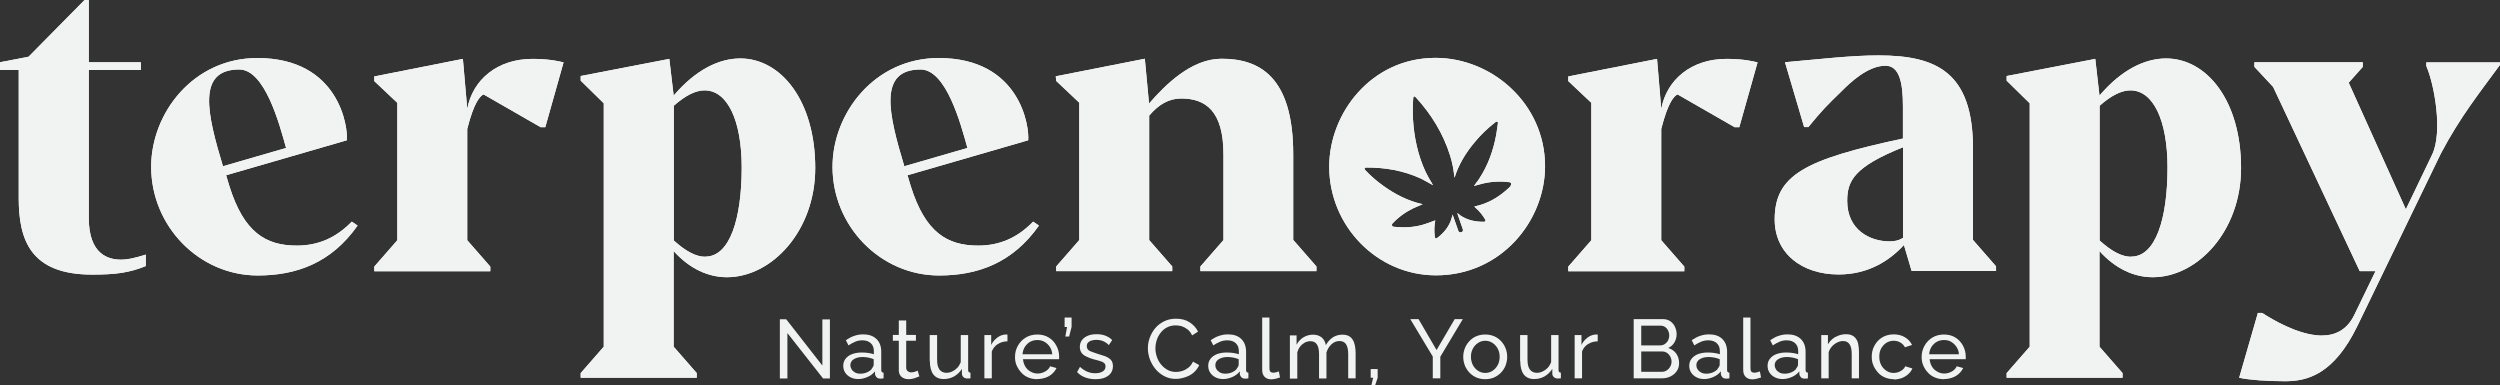 <svg xmlns="http://www.w3.org/2000/svg" id="Layer_2" data-name="Layer 2" viewBox="0 0 172.34 26.55"><rect x="0" y="0" width="172.34" height="26.55" fill="#333333" stroke="none"/><defs><style>      .cls-1 {        fill: #f1f2f2;        stroke-width: 0px;      }    </style></defs><g id="Layer_1-2" data-name="Layer 1"><g><g><path class="cls-1" d="m8.35,17.9c-.91,0-2.23-.38-2.23-2.88V4.82h3.59v-.53h-3.59V0h-.29L1.97,3.91l-1.97.38v.53h1.29v8.82c0,2.88.79,5.29,5.06,5.29,1.59,0,2.56-.12,3.7-.59v-.79c-.82.26-1.29.35-1.7.35Z"></path><path class="cls-1" d="m24.25,15.28c-1.09,1.12-2.32,1.65-3.79,1.65-2.14,0-3.64-.91-4.64-4.08-.09-.26-.15-.53-.23-.77l8.32-2.41c.09-.91-.53-5.67-6.17-5.67-4.41,0-7.32,3.79-7.32,7.5,0,4.08,3.29,7.49,7.35,7.49,2.64,0,5.06-.85,6.88-3.44l-.38-.26Zm-7.76-10.49c1.76,0,2.76,3.71,3.23,5.41l-4.35,1.26c-1.09-3.61-1.82-6.67,1.12-6.67Z"></path><path class="cls-1" d="m36.71,4.06c-2.44,0-4.12,1.44-4.5,3.44l-.3-3.44-6.11,1.21v.32l1.59,1.5v9.47l-1.59,1.82v.32h8v-.32l-1.59-1.82v-7.67c.47-1.85.88-2.26,1.12-2.38l.06.03,3.88,2.23h.32l1.26-4.47c-.85-.21-1.62-.24-2.15-.24Z"></path><path class="cls-1" d="m51.03,4.03c-1.47,0-3.09.79-4.59,2.56l-.3-2.53-6.11,1.18v.32l1.59,1.56v16.78l-1.59,1.82v.32h8v-.32l-1.59-1.82v-6.59c1.12,1.24,2.41,1.8,3.67,1.8,3.09,0,6.09-3.18,6.09-7.53,0-4.62-2.35-7.55-5.17-7.55Zm-2.41,13.67c-.62,0-1.32-.35-2.17-1.12V7.29c.79-.7,1.5-1.06,2.12-1.06,1.59,0,2.56,2.09,2.56,5.32,0,3.53-.82,6.14-2.5,6.14Z"></path><path class="cls-1" d="m71.22,15.28c-1.09,1.12-2.32,1.65-3.79,1.65-2.14,0-3.64-.91-4.64-4.08-.09-.26-.15-.53-.23-.77l8.32-2.41c.09-.91-.53-5.67-6.17-5.67-4.41,0-7.32,3.79-7.32,7.5,0,4.08,3.29,7.49,7.35,7.49,2.64,0,5.06-.85,6.88-3.44l-.38-.26Zm-7.76-10.49c1.76,0,2.76,3.71,3.23,5.41l-4.35,1.26c-1.09-3.61-1.82-6.67,1.12-6.67Z"></path><path class="cls-1" d="m89.15,16.55v-5.91c0-5.41-2.38-6.59-4.94-6.59-2.09,0-3.88,1.8-5,3.09l-.29-3.09-6.14,1.21.03.32,1.59,1.5v9.47l-1.59,1.82v.32h8v-.32l-1.59-1.82V7.97c.67-.79,1.38-1.18,2.21-1.18,1.67,0,2.91.85,2.91,3.85v5.91l-1.59,1.82v.32h8v-.32l-1.59-1.82Z"></path><path class="cls-1" d="m98.95,3.99c-4.41,0-7.32,3.8-7.32,7.5,0,4.08,3.29,7.49,7.36,7.49,4.5,0,7.52-3.76,7.52-7.52,0-4.32-3.67-7.47-7.55-7.47Zm5.19,8.84c-.62.61-1.32,1.08-2.16,1.32-.11.03-.23.06-.35.09.06.05.11.1.16.15.23.21.42.45.58.72.07.12.04.18-.1.18-.58,0-1.12-.11-1.6-.44-.07-.05-.13-.1-.21-.17.01.05.02.08.03.11.11.32.22.63.33.95.01.03.02.07.03.1.01.08-.03.15-.11.17-.08.03-.15,0-.19-.06-.02-.03-.03-.06-.04-.1-.11-.32-.22-.64-.34-.96-.01-.03-.02-.06-.03-.1-.05.16-.08.32-.14.46-.19.47-.51.84-.92,1.15-.09.07-.16.04-.17-.09-.05-.35-.04-.69.02-1.04,0-.03.01-.06.01-.08-.27.1-.53.21-.81.29-.67.2-1.37.23-2.07.15-.04,0-.09-.05-.1-.08-.01-.04,0-.11.03-.14.42-.45.91-.8,1.47-1.07.2-.09.4-.17.61-.26,0,0-.02-.01-.03-.01-.98-.22-1.86-.67-2.68-1.26-.45-.32-.87-.68-1.25-1.09-.03-.03-.05-.09-.04-.12,0-.03.07-.05.11-.05,1.31-.01,2.57.21,3.77.76.26.13.51.28.77.42.02.01.04.02.07.04-.11-.19-.22-.37-.32-.55-.3-.53-.51-1.1-.68-1.68-.34-1.22-.46-2.47-.37-3.74,0-.05.02-.09.03-.14.02,0,.04-.01.06-.02.03.03.07.05.1.08,1.07,1.17,1.88,2.49,2.36,4.02.14.46.24.93.28,1.41,0,.03,0,.05.01.09.01-.03.02-.04.03-.05.28-.87.75-1.64,1.33-2.34.43-.53.92-1,1.46-1.42.03-.02.06-.04.09-.05.07-.01.1.04.09.12-.04.27-.07.55-.12.81-.2,1.07-.56,2.08-1.16,3-.06.09-.11.17-.18.25-.06.08-.12.16-.19.26.15-.04.27-.08.4-.11.67-.19,1.35-.24,2.04-.15.05,0,.12.05.13.09.01.04-.01.11-.05.15Z"></path><path class="cls-1" d="m119.02,4.06c-2.44,0-4.12,1.44-4.5,3.44l-.29-3.44-6.12,1.21v.32l1.59,1.5v9.47l-1.59,1.82v.32h8v-.32l-1.59-1.82v-7.67c.47-1.85.88-2.26,1.12-2.38l.06.03,3.88,2.23h.32l1.26-4.47c-.85-.21-1.61-.24-2.14-.24Z"></path><path class="cls-1" d="m136.01,16.55v-6.32c0-5.26-2.53-6.41-6.52-6.41-1.88,0-4.06.26-6.44.47l1.32,4.47h.29c.97-1.18,1.26-1.47,2.29-2.47.56-.56,1.79-1.76,3.03-1.76.97,0,1.2,1.21,1.2,2.79v2.23c-6.73,1.44-8.84,2.5-8.84,5.58,0,2.32,1.85,3.79,4.41,3.79,2,0,3.47-.91,4.5-2.03l.53,1.79h5.82v-.32l-1.59-1.82Zm-4.82-.15c-.29.18-.58.24-.94.24-1.32,0-2.91-.77-2.91-2.79,0-1.38.47-2.35,3.85-3.7v6.26Z"></path><path class="cls-1" d="m149.32,4.03c-1.47,0-3.09.79-4.59,2.56l-.29-2.53-6.11,1.18v.32l1.59,1.56v16.78l-1.59,1.82v.32h7.99v-.32l-1.59-1.82v-6.59c1.12,1.24,2.41,1.8,3.67,1.8,3.09,0,6.09-3.18,6.09-7.53,0-4.62-2.35-7.55-5.17-7.55Zm-2.41,13.67c-.62,0-1.32-.35-2.17-1.12V7.29c.79-.7,1.5-1.06,2.12-1.06,1.59,0,2.56,2.09,2.56,5.32,0,3.53-.82,6.14-2.5,6.14Z"></path><path class="cls-1" d="m167.26,4.29v.26c.56,1.29,1.14,4.53.41,6.09l-1.82,3.79-3.94-8.73.97-1.09v-.32h-7.47v.32l1.29,1.38,5.97,12.7h1.09l-1.47,3.03c-.5,1.03-1.32,1.41-2.23,1.41h-.12c-1.56-.06-3.32-1.12-4-1.56h-.29l-1.29,4.47c.68.15,1.91.24,3.17.24,1.53,0,3.35-.47,4.97-3.79l5.76-11.9c1.35-2.56,2.7-4.23,4.08-6.12v-.17h-5.08Z"></path></g><g><path class="cls-1" d="m54.28,22.96v3.13h-.52v-4.08h.44l2.49,3.19v-3.18h.52v4.07h-.47l-2.46-3.13Z"></path><path class="cls-1" d="m58.13,25.22c0-.19.05-.35.16-.49.11-.14.26-.25.45-.32s.41-.11.67-.11c.13,0,.28.01.43.03.15.02.28.05.4.09v-.22c0-.23-.07-.41-.21-.54-.14-.13-.33-.2-.59-.2-.16,0-.32.03-.47.09-.15.06-.31.15-.48.26l-.18-.36c.2-.13.39-.24.59-.3.2-.07.4-.1.61-.1.38,0,.68.1.91.32.22.21.33.51.33.88v1.26c0,.06.01.1.04.13.02.03.07.05.12.05v.39s-.09.01-.13.02c-.04,0-.07,0-.09,0-.12,0-.21-.03-.27-.1-.06-.07-.09-.13-.1-.21v-.19c-.14.17-.31.3-.52.39s-.42.14-.63.14-.38-.04-.54-.12c-.16-.08-.28-.19-.37-.33-.09-.14-.13-.29-.13-.47Zm1.95.21c.05-.05.08-.11.11-.16s.04-.1.04-.14v-.37c-.12-.05-.24-.08-.37-.11-.13-.02-.26-.04-.38-.04-.26,0-.46.05-.62.15-.16.1-.24.24-.24.41,0,.1.03.19.08.28s.13.16.23.22c.1.06.23.09.38.09.16,0,.31-.03.45-.09.14-.06.26-.14.34-.24Z"></path><path class="cls-1" d="m63.36,25.95s-.1.04-.17.07c-.07.03-.16.06-.25.08s-.2.04-.3.04c-.12,0-.24-.02-.34-.07-.1-.04-.19-.11-.25-.21-.06-.09-.09-.21-.09-.35v-2.02h-.41v-.4h.41v-1h.51v1h.67v.4h-.67v1.86c0,.11.04.19.11.24.07.05.14.08.23.08.1,0,.19-.02.28-.05.08-.04.14-.06.17-.07l.12.4Z"></path><path class="cls-1" d="m64.09,24.89v-1.79h.51v1.69c0,.3.05.53.16.68.11.15.27.23.48.23.14,0,.27-.03.4-.09.13-.06.24-.14.35-.25.1-.11.18-.24.24-.39v-1.87h.51v2.41c0,.06.01.1.04.13.02.03.07.05.12.05v.39c-.06,0-.1.01-.13.01-.03,0-.06,0-.1,0-.1,0-.18-.03-.25-.09s-.1-.13-.11-.22v-.35c-.14.22-.32.39-.54.52-.22.12-.46.18-.72.18-.31,0-.55-.11-.71-.32-.16-.21-.24-.52-.24-.93Z"></path><path class="cls-1" d="m69.45,23.53c-.25,0-.48.07-.67.19s-.33.3-.41.51v1.85h-.51v-2.98h.47v.68c.1-.21.24-.37.41-.5.17-.13.35-.2.54-.22h.1s.05,0,.07,0v.46Z"></path><path class="cls-1" d="m71.5,26.14c-.23,0-.43-.04-.62-.12-.19-.08-.35-.19-.48-.34-.13-.14-.24-.31-.32-.49s-.11-.38-.11-.59c0-.28.07-.54.2-.77.13-.23.31-.42.54-.56.23-.14.5-.21.8-.21s.57.07.79.21c.23.14.4.33.52.56.13.23.19.48.19.74,0,.04,0,.08,0,.11,0,.04,0,.06,0,.08h-2.49c.02.19.07.36.16.51.09.15.21.27.37.35.15.09.31.13.48.13.18,0,.36-.05.52-.14.16-.09.28-.21.34-.36l.44.12c-.07.15-.16.27-.29.39-.13.12-.28.21-.45.27-.18.06-.36.1-.57.1Zm-1.01-1.72h2.05c-.02-.19-.07-.36-.17-.51-.1-.15-.22-.26-.37-.35-.15-.08-.31-.12-.49-.12s-.34.04-.49.12-.27.2-.37.35c-.09.15-.15.32-.16.51Z"></path><path class="cls-1" d="m73.44,23.2l.12-.66h-.17v-.65h.48v.65l-.17.66h-.25Z"></path><path class="cls-1" d="m75.51,26.14c-.25,0-.48-.04-.7-.12s-.41-.21-.56-.37l.2-.36c.17.16.35.27.52.34s.35.1.53.1c.21,0,.38-.04.51-.12.13-.08.2-.19.2-.34,0-.11-.03-.19-.1-.25s-.16-.1-.28-.13c-.12-.04-.27-.08-.44-.12-.21-.06-.38-.13-.52-.2-.14-.07-.25-.15-.32-.26s-.11-.23-.11-.39c0-.19.05-.35.15-.48s.24-.23.41-.3c.17-.07.37-.1.6-.1s.42.03.6.1.34.17.47.3l-.23.35c-.12-.12-.25-.21-.39-.27-.14-.06-.3-.09-.48-.09-.1,0-.2.01-.3.04-.1.02-.18.07-.25.13-.07.06-.1.15-.1.27,0,.09.03.17.08.23s.13.1.23.14c.1.04.23.08.37.13.23.07.42.13.59.19.17.07.3.15.39.25s.14.24.14.43c0,.28-.11.5-.32.66s-.5.24-.85.24Z"></path><path class="cls-1" d="m79.13,24.01c0-.25.04-.49.13-.73.09-.24.21-.46.38-.66s.37-.35.61-.47.52-.18.82-.18c.37,0,.68.08.94.25s.45.38.58.64l-.41.26c-.08-.17-.18-.31-.31-.41-.13-.1-.26-.17-.4-.22-.14-.04-.29-.06-.42-.06-.23,0-.43.05-.6.14-.18.09-.32.21-.44.37-.12.15-.21.32-.27.51-.06.19-.09.38-.09.57,0,.21.04.41.11.61.07.2.17.37.3.52.13.15.27.27.45.36.17.09.36.13.56.13.14,0,.29-.02.44-.07.15-.05.29-.13.42-.23.13-.1.23-.24.31-.41l.43.24c-.09.2-.22.37-.39.52s-.37.25-.59.32-.43.11-.64.11c-.28,0-.54-.06-.77-.18s-.44-.28-.61-.48-.3-.43-.4-.68c-.09-.25-.14-.5-.14-.76Z"></path><path class="cls-1" d="m83.29,25.22c0-.19.05-.35.16-.49.11-.14.26-.25.45-.32s.41-.11.67-.11c.13,0,.28.01.43.03.15.02.28.05.4.09v-.22c0-.23-.07-.41-.21-.54-.14-.13-.33-.2-.59-.2-.16,0-.32.03-.48.09-.15.06-.31.15-.48.26l-.18-.36c.2-.13.39-.24.59-.3.2-.07.4-.1.61-.1.38,0,.69.1.91.32.22.21.33.51.33.88v1.26c0,.06.01.1.04.13.02.03.07.05.12.05v.39s-.09.01-.13.02c-.04,0-.07,0-.09,0-.12,0-.21-.03-.27-.1-.06-.07-.09-.13-.1-.21v-.19c-.14.17-.31.3-.52.39-.21.09-.42.14-.63.14s-.38-.04-.53-.12c-.16-.08-.28-.19-.37-.33-.09-.14-.13-.29-.13-.47Zm1.95.21c.05-.05.08-.11.11-.16s.04-.1.04-.14v-.37c-.12-.05-.24-.08-.37-.11-.13-.02-.26-.04-.38-.04-.26,0-.46.05-.62.15-.16.1-.24.24-.24.41,0,.1.02.19.08.28.05.09.13.16.23.22.1.06.23.09.38.09s.31-.03.45-.09c.14-.06.25-.14.34-.24Z"></path><path class="cls-1" d="m87,21.89h.51v3.43c0,.17.02.27.07.31s.1.06.17.06c.08,0,.16,0,.23-.03s.13-.04.18-.05l.08.41c-.09.03-.18.06-.3.09-.11.02-.22.04-.3.04-.2,0-.35-.06-.46-.17-.11-.11-.17-.27-.17-.47v-3.62Z"></path><path class="cls-1" d="m93.45,26.08h-.51v-1.66c0-.31-.05-.54-.15-.69-.1-.15-.25-.22-.45-.22s-.39.07-.55.22c-.16.15-.28.34-.35.57v1.79h-.51v-1.66c0-.32-.05-.55-.15-.69-.1-.15-.25-.22-.45-.22s-.38.07-.55.21-.29.33-.35.57v1.8h-.51v-2.98h.46v.64c.12-.22.28-.39.48-.51.2-.12.42-.18.66-.18s.45.07.6.2c.15.13.24.31.28.52.13-.24.3-.41.49-.54.19-.12.41-.18.65-.18.17,0,.32.03.43.09.12.06.21.15.28.26s.12.24.15.4c.03.15.05.32.05.5v1.78Z"></path><path class="cls-1" d="m94.54,26.55l.12-.51h-.17v-.6h.48v.6l-.17.51h-.25Z"></path><path class="cls-1" d="m97.79,22l1.24,2.13,1.25-2.13h.56l-1.55,2.59v1.49h-.52v-1.5l-1.55-2.58h.57Z"></path><path class="cls-1" d="m102.39,26.14c-.23,0-.43-.04-.62-.12-.18-.08-.34-.19-.48-.34-.13-.14-.24-.31-.31-.49s-.11-.38-.11-.59.04-.41.11-.59.18-.35.31-.49c.13-.14.29-.26.48-.34s.39-.12.61-.12.43.04.62.12.34.19.48.34c.13.14.24.31.31.49s.11.38.11.59-.04.4-.11.59-.18.35-.31.49c-.13.14-.29.25-.48.34-.19.08-.39.12-.62.12Zm-.99-1.54c0,.21.05.39.13.56.09.17.21.3.36.4.15.1.32.15.5.15s.35-.05.5-.15c.15-.1.27-.23.36-.4.09-.17.13-.36.13-.56s-.04-.39-.13-.56-.21-.3-.36-.4c-.15-.1-.32-.15-.5-.15s-.35.05-.5.15-.27.23-.36.4c-.09.17-.13.35-.13.56Z"></path><path class="cls-1" d="m104.79,24.89v-1.79h.51v1.69c0,.3.05.53.16.68.11.15.27.23.48.23.14,0,.27-.03.4-.09.13-.06.24-.14.35-.25.1-.11.18-.24.24-.39v-1.87h.51v2.41c0,.06.01.1.04.13.02.03.07.05.12.05v.39c-.06,0-.1.01-.14.01-.03,0-.06,0-.09,0-.1,0-.18-.03-.25-.09-.07-.06-.1-.13-.11-.22v-.35c-.14.22-.32.39-.54.52-.22.12-.46.18-.72.18-.31,0-.55-.11-.71-.32s-.24-.52-.24-.93Z"></path><path class="cls-1" d="m110.14,23.53c-.25,0-.48.07-.67.19-.2.12-.33.3-.41.51v1.85h-.51v-2.98h.47v.68c.1-.21.24-.37.41-.5.17-.13.35-.2.54-.22h.1s.05,0,.07,0v.46Z"></path><path class="cls-1" d="m115.75,25.03c0,.21-.05.4-.16.55-.11.16-.25.28-.43.37-.18.09-.38.13-.6.13h-1.94v-4.08h2.03c.19,0,.36.05.5.15.14.1.25.23.32.39s.11.32.11.5c0,.2-.05.39-.15.56-.1.18-.25.3-.43.39.23.07.42.2.55.38.13.19.2.4.2.66Zm-2.61-2.58v1.36h1.3c.12,0,.23-.03.32-.09.09-.06.17-.14.23-.25.05-.1.08-.22.08-.34,0-.13-.03-.25-.08-.35s-.12-.18-.21-.24c-.09-.06-.19-.09-.31-.09h-1.33Zm2.09,2.49c0-.13-.03-.24-.08-.35-.06-.11-.13-.19-.23-.26-.09-.06-.2-.1-.32-.1h-1.46v1.4h1.42c.13,0,.24-.03.34-.1.1-.06.18-.15.24-.26.06-.1.09-.22.09-.34Z"></path><path class="cls-1" d="m116.45,25.22c0-.19.05-.35.16-.49.11-.14.26-.25.45-.32s.41-.11.67-.11c.13,0,.28.01.43.03.15.02.28.05.4.09v-.22c0-.23-.07-.41-.21-.54-.14-.13-.33-.2-.59-.2-.16,0-.32.03-.48.09-.15.06-.31.15-.48.26l-.18-.36c.2-.13.39-.24.59-.3.2-.07.4-.1.61-.1.38,0,.69.1.91.32.22.21.33.51.33.88v1.26c0,.06.01.1.04.13.02.03.07.05.12.05v.39s-.09.01-.13.02c-.04,0-.07,0-.09,0-.12,0-.21-.03-.27-.1-.06-.07-.09-.13-.1-.21v-.19c-.14.17-.31.3-.52.39-.21.09-.42.14-.63.14s-.38-.04-.53-.12c-.16-.08-.28-.19-.37-.33-.09-.14-.13-.29-.13-.47Zm1.95.21c.05-.05.08-.11.11-.16s.04-.1.04-.14v-.37c-.12-.05-.24-.08-.37-.11-.13-.02-.26-.04-.38-.04-.26,0-.46.05-.62.15-.16.1-.24.24-.24.41,0,.1.02.19.08.28.05.09.13.16.23.22.1.06.23.09.38.09s.31-.03.45-.09c.14-.06.25-.14.34-.24Z"></path><path class="cls-1" d="m120.16,21.89h.51v3.43c0,.17.02.27.07.31s.1.06.17.06c.08,0,.16,0,.23-.03s.13-.04.18-.05l.08.41c-.08.03-.18.06-.3.09s-.22.04-.3.04c-.2,0-.35-.06-.46-.17s-.17-.27-.17-.47v-3.62Z"></path><path class="cls-1" d="m121.85,25.22c0-.19.05-.35.16-.49.11-.14.26-.25.45-.32s.41-.11.67-.11c.13,0,.28.01.43.03.15.02.28.05.4.09v-.22c0-.23-.07-.41-.21-.54-.14-.13-.33-.2-.59-.2-.16,0-.32.03-.47.09-.15.06-.31.15-.48.26l-.18-.36c.2-.13.39-.24.59-.3.2-.07.4-.1.61-.1.38,0,.68.1.91.32.22.21.33.51.33.88v1.26c0,.06.01.1.04.13.02.03.07.05.12.05v.39s-.09.01-.13.02c-.04,0-.07,0-.09,0-.12,0-.21-.03-.27-.1-.06-.07-.09-.13-.1-.21v-.19c-.14.17-.31.3-.52.39s-.42.14-.63.14-.38-.04-.54-.12c-.16-.08-.28-.19-.37-.33-.09-.14-.13-.29-.13-.47Zm1.95.21c.05-.05.08-.11.11-.16s.04-.1.04-.14v-.37c-.12-.05-.24-.08-.37-.11-.13-.02-.26-.04-.38-.04-.26,0-.46.05-.62.15-.16.1-.24.24-.24.41,0,.1.03.19.08.28s.13.16.23.22c.1.06.23.09.38.09.16,0,.31-.03.45-.09.14-.06.26-.14.34-.24Z"></path><path class="cls-1" d="m128.16,26.08h-.51v-1.66c0-.32-.05-.55-.15-.69-.1-.15-.25-.22-.44-.22-.14,0-.27.03-.41.1-.14.07-.26.16-.36.27-.11.12-.18.25-.23.4v1.8h-.51v-2.98h.46v.64c.08-.14.18-.26.31-.37s.27-.18.43-.24.33-.09.51-.09.32.03.43.09c.12.06.21.15.28.26.07.11.12.24.14.4.03.15.04.32.04.5v1.78Z"></path><path class="cls-1" d="m130.56,26.14c-.23,0-.43-.04-.62-.12-.19-.08-.35-.19-.48-.34-.13-.15-.24-.31-.32-.5s-.11-.38-.11-.59c0-.28.06-.54.19-.77s.3-.42.53-.56c.23-.14.5-.21.8-.21s.55.07.77.2c.22.13.38.31.49.53l-.49.16c-.08-.14-.18-.25-.32-.33-.14-.08-.29-.12-.46-.12-.18,0-.35.05-.5.14-.15.1-.27.23-.36.39-.09.16-.13.35-.13.57s.04.4.13.57c.09.17.21.3.36.4.15.1.32.15.5.15.12,0,.23-.02.34-.06.11-.04.2-.1.29-.17.08-.07.14-.15.17-.23l.49.15c-.06.15-.15.27-.28.39s-.27.2-.44.27c-.17.06-.36.1-.56.1Z"></path><path class="cls-1" d="m134,26.14c-.23,0-.43-.04-.62-.12-.19-.08-.35-.19-.48-.34-.14-.14-.24-.31-.32-.49s-.11-.38-.11-.59c0-.28.07-.54.2-.77.13-.23.31-.42.54-.56.23-.14.5-.21.8-.21s.57.07.79.21c.22.14.4.33.52.56s.19.48.19.74c0,.04,0,.08,0,.11,0,.04,0,.06,0,.08h-2.49c.02.19.07.36.16.51.09.15.22.27.37.35.15.09.31.13.48.13.18,0,.36-.05.52-.14s.27-.21.34-.36l.44.12c-.07.15-.16.27-.29.39-.13.12-.28.21-.45.27-.17.06-.36.1-.57.1Zm-1.01-1.72h2.05c-.01-.19-.07-.36-.17-.51-.1-.15-.22-.26-.37-.35s-.31-.12-.49-.12-.34.04-.49.12c-.15.08-.27.2-.37.35-.09.15-.15.32-.16.51Z"></path></g><g><path class="cls-1" d="m8.35,17.9c-.91,0-2.23-.38-2.23-2.88V4.82h3.59v-.53h-3.59V0h-.29L1.97,3.91l-1.97.38v.53h1.29v8.82c0,2.88.79,5.29,5.06,5.29,1.59,0,2.56-.12,3.7-.59v-.79c-.82.26-1.29.35-1.7.35Z"></path><path class="cls-1" d="m24.25,15.28c-1.09,1.12-2.32,1.65-3.79,1.65-2.14,0-3.64-.91-4.64-4.08-.09-.26-.15-.53-.23-.77l8.32-2.41c.09-.91-.53-5.67-6.17-5.67-4.41,0-7.32,3.79-7.32,7.5,0,4.08,3.29,7.49,7.35,7.49,2.64,0,5.06-.85,6.88-3.44l-.38-.26Zm-7.76-10.49c1.76,0,2.76,3.71,3.23,5.41l-4.35,1.26c-1.09-3.61-1.82-6.67,1.12-6.67Z"></path><path class="cls-1" d="m36.71,4.06c-2.44,0-4.12,1.44-4.5,3.44l-.3-3.44-6.11,1.21v.32l1.59,1.5v9.47l-1.59,1.82v.32h8v-.32l-1.59-1.82v-7.67c.47-1.85.88-2.26,1.12-2.38l.06.03,3.88,2.23h.32l1.26-4.47c-.85-.21-1.62-.24-2.15-.24Z"></path><path class="cls-1" d="m51.03,4.03c-1.47,0-3.09.79-4.59,2.56l-.3-2.53-6.11,1.18v.32l1.59,1.56v16.78l-1.59,1.82v.32h8v-.32l-1.59-1.82v-6.59c1.12,1.24,2.41,1.8,3.67,1.8,3.09,0,6.09-3.18,6.09-7.53,0-4.62-2.35-7.55-5.17-7.55Zm-2.41,13.67c-.62,0-1.32-.35-2.17-1.12V7.29c.79-.7,1.5-1.06,2.12-1.06,1.59,0,2.56,2.09,2.56,5.32,0,3.53-.82,6.14-2.5,6.14Z"></path><path class="cls-1" d="m71.22,15.28c-1.09,1.12-2.32,1.65-3.79,1.65-2.14,0-3.64-.91-4.64-4.08-.09-.26-.15-.53-.23-.77l8.32-2.41c.09-.91-.53-5.67-6.17-5.67-4.41,0-7.32,3.79-7.32,7.5,0,4.08,3.29,7.49,7.35,7.49,2.64,0,5.06-.85,6.88-3.44l-.38-.26Zm-7.76-10.49c1.76,0,2.76,3.71,3.23,5.41l-4.35,1.26c-1.09-3.61-1.82-6.67,1.12-6.67Z"></path><path class="cls-1" d="m89.15,16.55v-5.91c0-5.41-2.38-6.59-4.94-6.59-2.09,0-3.88,1.8-5,3.09l-.29-3.09-6.14,1.21.03.32,1.59,1.5v9.47l-1.59,1.82v.32h8v-.32l-1.59-1.82V7.97c.67-.79,1.38-1.18,2.21-1.18,1.67,0,2.91.85,2.91,3.85v5.91l-1.59,1.82v.32h8v-.32l-1.59-1.82Z"></path><path class="cls-1" d="m98.95,3.99c-4.41,0-7.32,3.8-7.32,7.5,0,4.08,3.29,7.49,7.36,7.49,4.5,0,7.52-3.76,7.52-7.52,0-4.32-3.67-7.47-7.55-7.47Zm5.19,8.84c-.62.61-1.32,1.08-2.16,1.32-.11.03-.23.06-.35.09.06.05.11.1.16.15.23.21.42.45.58.72.07.12.04.18-.1.18-.58,0-1.12-.11-1.6-.44-.07-.05-.13-.1-.21-.17.01.05.02.08.03.11.11.32.22.63.33.95.01.03.02.07.03.1.01.08-.03.15-.11.17-.08.03-.15,0-.19-.06-.02-.03-.03-.06-.04-.1-.11-.32-.22-.64-.34-.96-.01-.03-.02-.06-.03-.1-.05.16-.08.32-.14.46-.19.47-.51.84-.92,1.15-.09.07-.16.04-.17-.09-.05-.35-.04-.69.02-1.04,0-.03.01-.06.01-.08-.27.1-.53.21-.81.29-.67.2-1.37.23-2.07.15-.04,0-.09-.05-.1-.08-.01-.04,0-.11.03-.14.42-.45.91-.8,1.47-1.07.2-.09.4-.17.61-.26,0,0-.02-.01-.03-.01-.98-.22-1.86-.67-2.68-1.26-.45-.32-.87-.68-1.25-1.09-.03-.03-.05-.09-.04-.12,0-.03.07-.05.11-.05,1.31-.01,2.57.21,3.77.76.26.13.51.28.77.42.02.01.04.02.07.04-.11-.19-.22-.37-.32-.55-.3-.53-.51-1.1-.68-1.68-.34-1.22-.46-2.47-.37-3.74,0-.05.02-.09.03-.14.02,0,.04-.01.06-.02.03.03.07.05.1.08,1.07,1.17,1.88,2.49,2.36,4.02.14.46.24.93.28,1.41,0,.03,0,.05.01.09.01-.03.02-.04.03-.05.28-.87.75-1.64,1.33-2.34.43-.53.92-1,1.46-1.42.03-.02.06-.04.09-.05.07-.01.1.04.09.12-.04.27-.07.55-.12.81-.2,1.07-.56,2.08-1.16,3-.06.09-.11.17-.18.25-.06.08-.12.16-.19.26.15-.04.27-.08.4-.11.67-.19,1.35-.24,2.04-.15.05,0,.12.05.13.09.01.04-.01.11-.05.15Z"></path><path class="cls-1" d="m119.02,4.06c-2.44,0-4.12,1.44-4.5,3.44l-.29-3.44-6.12,1.21v.32l1.59,1.5v9.47l-1.59,1.82v.32h8v-.32l-1.59-1.82v-7.67c.47-1.85.88-2.26,1.12-2.38l.06.03,3.88,2.23h.32l1.26-4.47c-.85-.21-1.61-.24-2.14-.24Z"></path><path class="cls-1" d="m136.01,16.55v-6.32c0-5.26-2.53-6.41-6.52-6.41-1.88,0-4.06.26-6.44.47l1.32,4.47h.29c.97-1.18,1.26-1.47,2.29-2.47.56-.56,1.79-1.76,3.03-1.76.97,0,1.2,1.21,1.2,2.79v2.23c-6.73,1.44-8.84,2.5-8.84,5.58,0,2.32,1.85,3.79,4.41,3.79,2,0,3.47-.91,4.5-2.03l.53,1.79h5.82v-.32l-1.59-1.82Zm-4.82-.15c-.29.18-.58.24-.94.24-1.32,0-2.91-.77-2.91-2.79,0-1.38.47-2.35,3.85-3.7v6.26Z"></path><path class="cls-1" d="m149.32,4.03c-1.47,0-3.09.79-4.59,2.56l-.29-2.53-6.11,1.18v.32l1.59,1.56v16.78l-1.59,1.82v.32h7.99v-.32l-1.59-1.82v-6.59c1.12,1.24,2.41,1.8,3.67,1.8,3.09,0,6.09-3.18,6.09-7.53,0-4.62-2.35-7.55-5.17-7.55Zm-2.41,13.67c-.62,0-1.32-.35-2.17-1.12V7.29c.79-.7,1.5-1.06,2.12-1.06,1.59,0,2.56,2.09,2.56,5.32,0,3.53-.82,6.14-2.5,6.14Z"></path><path class="cls-1" d="m167.26,4.29v.26c.56,1.29,1.14,4.53.41,6.09l-1.82,3.79-3.94-8.73.97-1.09v-.32h-7.47v.32l1.29,1.38,5.97,12.7h1.09l-1.47,3.03c-.5,1.03-1.32,1.41-2.23,1.41h-.12c-1.56-.06-3.32-1.12-4-1.56h-.29l-1.29,4.47c.68.15,1.91.24,3.17.24,1.53,0,3.35-.47,4.97-3.79l5.76-11.9c1.35-2.56,2.7-4.23,4.08-6.12v-.17h-5.08Z"></path></g></g></g></svg>
